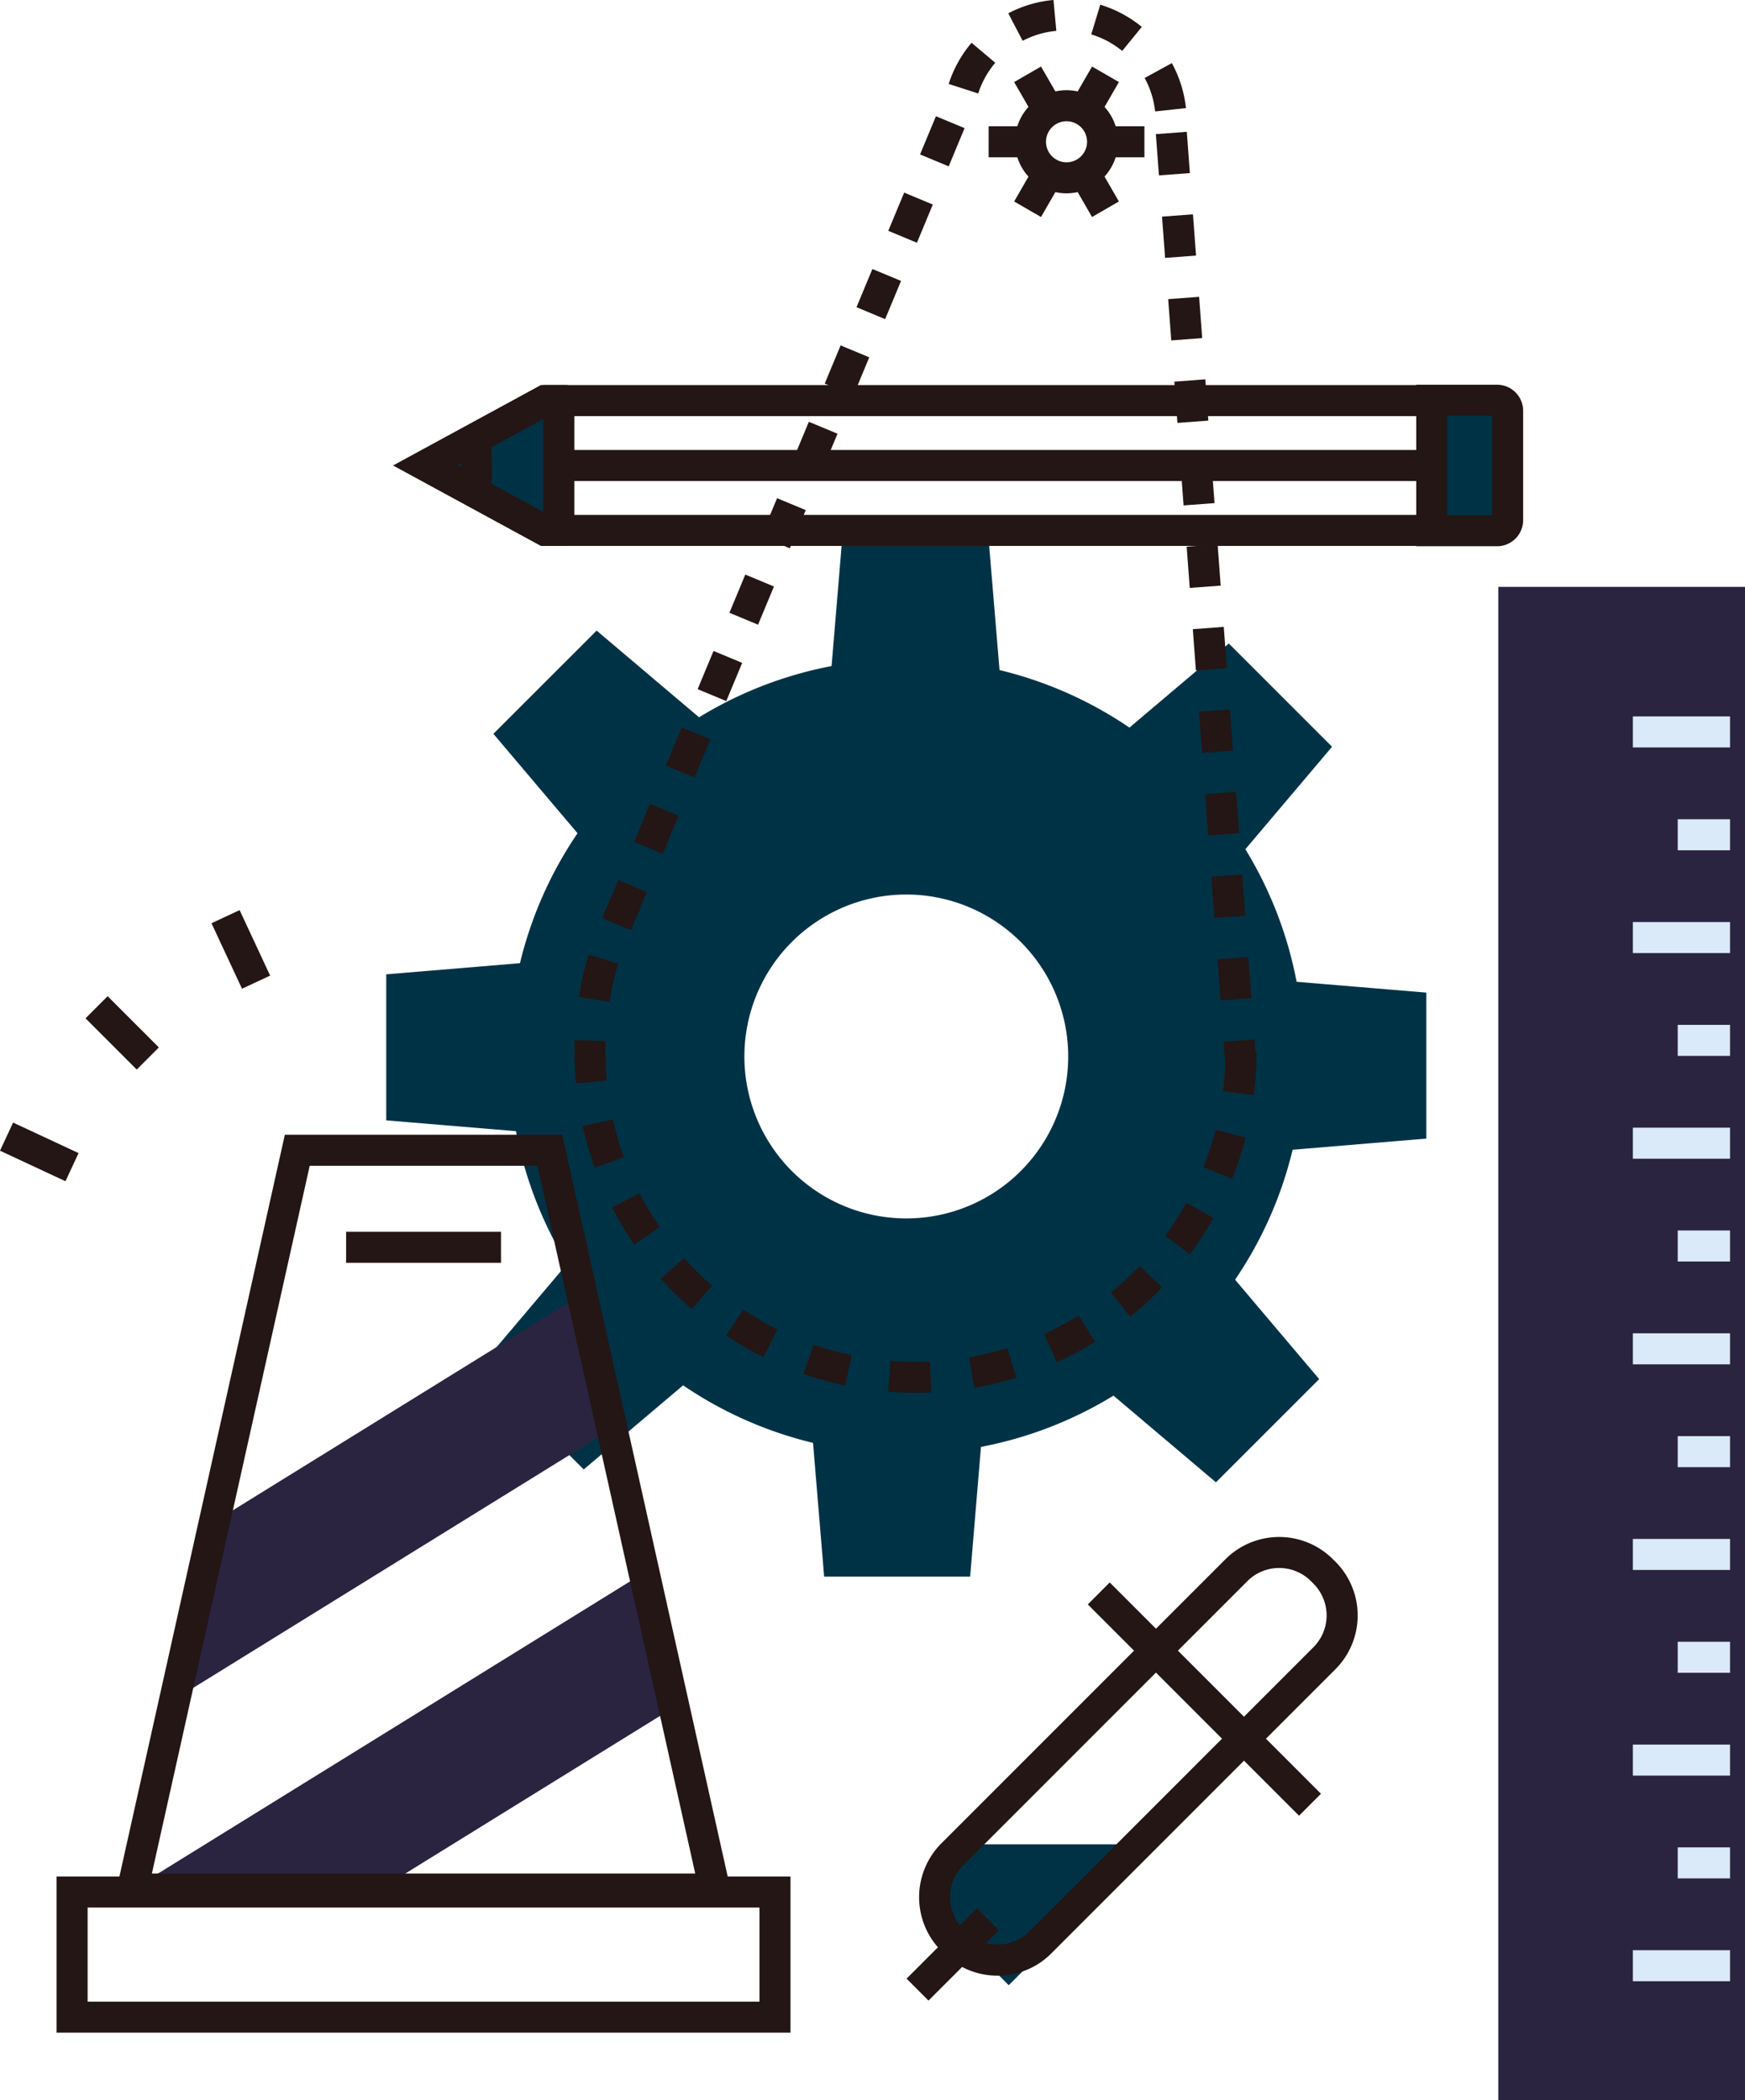 <svg xmlns="http://www.w3.org/2000/svg" width="358.988" height="432" viewBox="0 0 358.988 432">
  <g id="Group_8834" data-name="Group 8834" transform="translate(-4325.536 -1087.149)">
    <g id="Group_395" data-name="Group 395" transform="translate(4404.993 1197.463)">
      <g id="Group_394" data-name="Group 394" transform="translate(0 0)">
        <path id="Path_84" data-name="Path 84" d="M4493.329,1279.4l-21.24,21.231,17.31,20.449a81.34,81.34,0,0,0-11.845,26.731l-27.509,2.291,0,30.031,26.684,2.223a81.471,81.471,0,0,0,10.543,27.263l-17.834,21.081,21.234,21.235,20.447-17.3a81.315,81.315,0,0,0,26.728,11.835l2.288,27.509,30.033.006,2.226-26.688a81.369,81.369,0,0,0,27.263-10.542l21.08,17.83,21.239-21.227-17.305-20.449a81.206,81.206,0,0,0,11.837-26.727l27.507-2.294,0-30.03-26.686-2.227a81.291,81.291,0,0,0-10.541-27.261l17.834-21.081-21.235-21.237-20.447,17.3a81.3,81.3,0,0,0-26.727-11.835l-2.292-27.509h-30.032l-2.225,26.684a81.339,81.339,0,0,0-27.264,10.543Zm87.255,64.041a33.309,33.309,0,1,1-47.1,0A33.3,33.3,0,0,1,4580.583,1343.441Z" transform="translate(-4450.044 -1260.01)" fill="#003246"/>
      </g>
    </g>
    <g id="Group_407" data-name="Group 407" transform="translate(4528.923 1100.837)">
      <g id="Group_406" data-name="Group 406" transform="translate(0 0)">
        <g id="Group_396" data-name="Group 396" transform="translate(5.417 4.867)">
          <path id="Path_85" data-name="Path 85" d="M4663.337,1137.435a10.605,10.605,0,1,1,10.6-10.605A10.618,10.618,0,0,1,4663.337,1137.435Zm0-14.829a4.224,4.224,0,1,0,4.224,4.224A4.229,4.229,0,0,0,4663.337,1122.606Z" transform="translate(-4652.73 -1116.224)" fill="#231615"/>
        </g>
        <g id="Group_399" data-name="Group 399" transform="translate(0 12.282)">
          <g id="Group_397" data-name="Group 397" transform="translate(25.036)">
            <rect id="Rectangle_260" data-name="Rectangle 260" width="7.01" height="6.382" fill="#231615"/>
          </g>
          <g id="Group_398" data-name="Group 398">
            <rect id="Rectangle_261" data-name="Rectangle 261" width="7.012" height="6.382" fill="#231615"/>
          </g>
        </g>
        <g id="Group_402" data-name="Group 402" transform="translate(5.247 0.001)">
          <g id="Group_400" data-name="Group 400" transform="translate(12.519 0)">
            <rect id="Rectangle_262" data-name="Rectangle 262" width="7.01" height="6.381" transform="translate(0 6.071) rotate(-60.005)" fill="#231615"/>
          </g>
          <g id="Group_401" data-name="Group 401" transform="translate(0 21.682)">
            <rect id="Rectangle_263" data-name="Rectangle 263" width="7.011" height="6.382" transform="translate(0 6.071) rotate(-59.995)" fill="#231615"/>
          </g>
        </g>
        <g id="Group_405" data-name="Group 405" transform="translate(5.247)">
          <g id="Group_403" data-name="Group 403">
            <rect id="Rectangle_264" data-name="Rectangle 264" width="6.382" height="7.011" transform="translate(0 3.191) rotate(-30.005)" fill="#231615"/>
          </g>
          <g id="Group_404" data-name="Group 404" transform="translate(12.519 21.683)">
            <rect id="Rectangle_265" data-name="Rectangle 265" width="6.381" height="7.01" transform="matrix(0.866, -0.5, 0.5, 0.866, 0, 3.19)" fill="#231615"/>
          </g>
        </g>
      </g>
    </g>
    <g id="Group_412" data-name="Group 412" transform="translate(4443.731 1087.149)">
      <g id="Group_408" data-name="Group 408" transform="translate(0 183.891)">
        <path id="Path_86" data-name="Path 86" d="M4580.913,1477.9c-1.889,0-3.794-.075-5.667-.225l.508-6.362a65.313,65.313,0,0,0,8.1.138l.29,6.375C4583.08,1477.875,4581.994,1477.9,4580.913,1477.9Zm12.083-1.038-1.092-6.288a63.316,63.316,0,0,0,7.868-1.892l1.886,6.1A70,70,0,0,1,4593,1476.862Zm-26.564-.457a70.047,70.047,0,0,1-8.591-2.384l2.1-6.027a63.6,63.6,0,0,0,7.8,2.165Zm43.552-4.8-2.649-5.807a63.618,63.618,0,0,0,7.131-3.819l3.365,5.423A70.2,70.2,0,0,1,4609.984,1471.608Zm-60.356-1.046a70.327,70.327,0,0,1-7.7-4.475l3.548-5.3a64.059,64.059,0,0,0,7,4.067Zm75.457-8.319-4.022-4.955a64.349,64.349,0,0,0,5.953-5.49l4.614,4.408A70.78,70.78,0,0,1,4625.084,1462.243Zm-90.235-1.567a70.994,70.994,0,0,1-6.333-6.258l4.763-4.248a64.316,64.316,0,0,0,5.76,5.692Zm102.513-11.283-5.134-3.791a63.851,63.851,0,0,0,4.39-6.807l5.572,3.112A70.575,70.575,0,0,1,4637.363,1449.392Zm-114.34-1.981a70.293,70.293,0,0,1-4.563-7.644l5.677-2.916a63.826,63.826,0,0,0,4.148,6.948Zm123.008-13.546-5.921-2.378a63.478,63.478,0,0,0,2.528-7.692l6.178,1.6A69.575,69.575,0,0,1,4646.03,1433.865ZM4514.9,1431.6a70.013,70.013,0,0,1-2.486-8.555l6.23-1.385a63.656,63.656,0,0,0,2.258,7.772Zm135.591-14.953-6.332-.8a64.609,64.609,0,0,0,.508-8.082h6.381A71.069,71.069,0,0,1,4650.494,1416.648Zm-139.452-2.4c-.2-2.138-.3-4.319-.3-6.481q0-1.214.042-2.417l6.378.218q-.037,1.095-.038,2.2c0,1.968.09,3.953.269,5.9Zm6.906-16.744-6.3-1.018a69.765,69.765,0,0,1,1.981-8.689l6.119,1.814A63.318,63.318,0,0,0,4517.948,1397.5Zm4.592-15.491-5.837-2.579c.613-1.387,1.281-2.775,1.986-4.126l5.658,2.953C4523.7,1379.486,4523.1,1380.75,4522.54,1382.01Z" transform="translate(-4510.746 -1375.304)" fill="#231615"/>
      </g>
      <g id="Group_409" data-name="Group 409" transform="translate(76.97)">
        <path id="Path_87" data-name="Path 87" d="M4673.832,1110.073a18.512,18.512,0,0,0-2.159-6.884l5.6-3.055a24.862,24.862,0,0,1,2.9,9.245Zm-36.4-3.7-6.073-1.961a24.959,24.959,0,0,1,4.705-8.468l4.876,4.118A18.581,18.581,0,0,0,4637.431,1106.378Zm29.625-8.749a18.57,18.57,0,0,0-6.368-3.4l1.857-6.106a24.919,24.919,0,0,1,8.546,4.562Zm-20.479-2.085-2.959-5.653a24.852,24.852,0,0,1,9.3-2.742l.584,6.355A18.521,18.521,0,0,0,4646.577,1095.544Z" transform="translate(-4631.358 -1087.149)" fill="#231615"/>
      </g>
      <g id="Group_410" data-name="Group 410" transform="translate(119.595 27.114)">
        <path id="Path_88" data-name="Path 88" d="M4712.519,1322.563l-.431-5.775,6.364-.475.431,5.775Zm-1.065-14.26-.633-8.485,6.364-.475.634,8.485Zm-1.267-16.971-.633-8.485,6.364-.475.633,8.485Zm-1.268-16.97-.633-8.485,6.365-.475.633,8.486Zm-1.266-16.971-.634-8.485,6.364-.475.634,8.485Zm-1.267-16.971-.633-8.484,6.364-.475.633,8.485Zm-1.267-16.97-.633-8.485,6.364-.475.633,8.485Zm-1.267-16.97-.634-8.486,6.364-.475.635,8.486Zm-1.267-16.97-.634-8.486,6.364-.475.633,8.485Zm-1.267-16.971-.633-8.486,6.364-.475.633,8.486Zm-1.267-16.971-.634-8.485,6.364-.475.634,8.485Zm-1.267-16.97-.635-8.486,6.364-.475.634,8.486Z" transform="translate(-4698.15 -1129.637)" fill="#231615"/>
      </g>
      <g id="Group_411" data-name="Group 411" transform="translate(5.722 23.906)">
        <path id="Path_89" data-name="Path 89" d="M4525.6,1292.04l-5.892-2.451,3.268-7.857,5.892,2.451Zm6.537-15.712-5.893-2.451,3.268-7.856,5.893,2.451Zm6.537-15.713-5.893-2.451,3.268-7.856,5.892,2.451Zm6.536-15.712-5.893-2.451,3.269-7.856,5.892,2.451Zm6.536-15.712-5.892-2.451,3.268-7.856,5.892,2.451Zm6.536-15.712-5.892-2.452,3.269-7.856,5.892,2.452Zm6.537-15.713-5.892-2.451,3.268-7.856,5.893,2.451Zm6.537-15.712-5.893-2.451,3.268-7.856,5.893,2.45Zm6.536-15.712L4572,1163.89l3.268-7.856,5.893,2.451Zm6.537-15.712-5.892-2.451,3.268-7.857,5.892,2.451Zm6.536-15.712-5.892-2.451,3.268-7.856,5.892,2.451Z" transform="translate(-4519.712 -1124.609)" fill="#231615"/>
      </g>
    </g>
    <g id="Group_418" data-name="Group 418" transform="translate(4325.536 1274.344)">
      <g id="Group_417" data-name="Group 417" transform="translate(0 0)">
        <g id="Group_413" data-name="Group 413" transform="translate(17.628 17.743)">
          <rect id="Rectangle_266" data-name="Rectangle 266" width="6.381" height="14.857" transform="matrix(0.707, -0.707, 0.707, 0.707, 0, 4.512)" fill="#231615"/>
        </g>
        <g id="Group_414" data-name="Group 414" transform="translate(0 43.701)">
          <rect id="Rectangle_267" data-name="Rectangle 267" width="6.381" height="14.859" transform="translate(0 5.784) rotate(-65.007)" fill="#231615"/>
        </g>
        <g id="Group_415" data-name="Group 415" transform="translate(43.508)">
          <rect id="Rectangle_268" data-name="Rectangle 268" width="6.382" height="14.861" transform="translate(0 2.696) rotate(-24.992)" fill="#231615"/>
        </g>
        <g id="Group_416" data-name="Group 416" transform="translate(17.628 17.743)">
          <rect id="Rectangle_269" data-name="Rectangle 269" width="6.381" height="14.859" transform="matrix(0.707, -0.707, 0.707, 0.707, 0, 4.512)" fill="#231615"/>
        </g>
      </g>
    </g>
    <g id="Group_426" data-name="Group 426" transform="translate(4337.179 1320.551)">
      <g id="Group_419" data-name="Group 419" transform="translate(3.191 155.754)">
        <rect id="Rectangle_270" data-name="Rectangle 270" width="144.601" height="25.736" fill="none"/>
      </g>
      <g id="Group_420" data-name="Group 420" transform="translate(15.62 3.191)">
        <path id="Path_90" data-name="Path 90" d="M4488,1609.843H4368.257l33.895-151.955h51.964Z" transform="translate(-4368.257 -1457.888)" fill="none"/>
      </g>
      <g id="Group_421" data-name="Group 421" transform="translate(15.705 90.868)">
        <path id="Path_91" data-name="Path 91" d="M4419.263,1659.555l59.717-36.948-6.715-27.33-103.875,64.278Z" transform="translate(-4368.39 -1595.277)" fill="#2a2441"/>
      </g>
      <g id="Group_422" data-name="Group 422" transform="translate(25.367 34.281)">
        <path id="Path_92" data-name="Path 92" d="M4383.53,1587.787l87.031-53.851-6.713-27.33-71.2,44.059Z" transform="translate(-4383.53 -1506.605)" fill="#2a2441"/>
      </g>
      <g id="Group_423" data-name="Group 423" transform="translate(0 152.564)">
        <path id="Path_93" data-name="Path 93" d="M4494.764,1724.072H4343.781v-32.118h150.983Zm-144.6-6.382h138.219v-19.354H4350.163Z" transform="translate(-4343.781 -1691.954)" fill="#231615"/>
      </g>
      <g id="Group_424" data-name="Group 424" transform="translate(11.639)">
        <path id="Path_94" data-name="Path 94" d="M4489.726,1611.225H4362.02l35.317-158.337h57.08Zm-119.745-6.382h111.784L4449.3,1459.27h-46.849Z" transform="translate(-4362.02 -1452.888)" fill="#231615"/>
      </g>
      <g id="Group_425" data-name="Group 425" transform="translate(59.561 19.953)">
        <line id="Line_22" data-name="Line 22" x2="31.862" transform="translate(0 3.191)" fill="#fff"/>
        <rect id="Rectangle_271" data-name="Rectangle 271" width="31.862" height="6.382" fill="#231615"/>
      </g>
    </g>
    <g id="Group_441" data-name="Group 441" transform="translate(4633.771 1207.858)">
      <g id="Group_427" data-name="Group 427" transform="translate(0)">
        <path id="Path_95" data-name="Path 95" d="M4859.29,1338.433V1276.3h-50.753V1587.59h50.753Z" transform="translate(-4808.537 -1276.299)" fill="#2a2441"/>
      </g>
      <g id="Group_428" data-name="Group 428" transform="translate(27.687 26.644)">
        <rect id="Rectangle_272" data-name="Rectangle 272" width="19.986" height="6.382" fill="#daeaf8"/>
      </g>
      <g id="Group_429" data-name="Group 429" transform="translate(36.913 47.796)">
        <rect id="Rectangle_273" data-name="Rectangle 273" width="10.76" height="6.382" fill="#daeaf8"/>
      </g>
      <g id="Group_430" data-name="Group 430" transform="translate(27.687 68.942)">
        <rect id="Rectangle_274" data-name="Rectangle 274" width="19.986" height="6.382" fill="#daeaf8"/>
      </g>
      <g id="Group_431" data-name="Group 431" transform="translate(36.913 90.089)">
        <rect id="Rectangle_275" data-name="Rectangle 275" width="10.76" height="6.382" fill="#daeaf8"/>
      </g>
      <g id="Group_432" data-name="Group 432" transform="translate(27.687 111.237)">
        <rect id="Rectangle_276" data-name="Rectangle 276" width="19.986" height="6.382" fill="#daeaf8"/>
      </g>
      <g id="Group_433" data-name="Group 433" transform="translate(36.913 132.38)">
        <rect id="Rectangle_277" data-name="Rectangle 277" width="10.76" height="6.382" fill="#daeaf8"/>
      </g>
      <g id="Group_434" data-name="Group 434" transform="translate(27.687 153.53)">
        <rect id="Rectangle_278" data-name="Rectangle 278" width="19.986" height="6.382" fill="#daeaf8"/>
      </g>
      <g id="Group_435" data-name="Group 435" transform="translate(36.913 174.679)">
        <rect id="Rectangle_279" data-name="Rectangle 279" width="10.76" height="6.382" fill="#daeaf8"/>
      </g>
      <g id="Group_436" data-name="Group 436" transform="translate(27.687 195.821)">
        <rect id="Rectangle_280" data-name="Rectangle 280" width="19.986" height="6.382" fill="#daeaf8"/>
      </g>
      <g id="Group_437" data-name="Group 437" transform="translate(36.913 216.974)">
        <rect id="Rectangle_281" data-name="Rectangle 281" width="10.76" height="6.382" fill="#daeaf8"/>
      </g>
      <g id="Group_438" data-name="Group 438" transform="translate(27.687 238.122)">
        <rect id="Rectangle_282" data-name="Rectangle 282" width="19.986" height="6.382" fill="#daeaf8"/>
      </g>
      <g id="Group_439" data-name="Group 439" transform="translate(36.913 259.265)">
        <rect id="Rectangle_283" data-name="Rectangle 283" width="10.76" height="6.382" fill="#daeaf8"/>
      </g>
      <g id="Group_440" data-name="Group 440" transform="translate(27.687 280.415)">
        <rect id="Rectangle_284" data-name="Rectangle 284" width="19.986" height="6.382" fill="#daeaf8"/>
      </g>
    </g>
    <g id="Group_446" data-name="Group 446" transform="translate(4512.041 1403.279)">
      <g id="Group_442" data-name="Group 442" transform="translate(2.603 63.214)">
        <path id="Path_96" data-name="Path 96" d="M4632.424,1681.576l-10.558,10.559,18.416,18.418,28.98-28.977Z" transform="translate(-4621.867 -1681.576)" fill="#003246"/>
      </g>
      <g id="Group_443" data-name="Group 443" transform="translate(2.577)">
        <path id="Path_97" data-name="Path 97" d="M4637.959,1672.75a15.536,15.536,0,0,1-11.059-4.582l-.5-.5a15.662,15.662,0,0,1,0-22.119l58.442-58.444a15.639,15.639,0,0,1,22.121,0l.5.493a15.638,15.638,0,0,1,.006,22.122l-58.444,58.448A15.537,15.537,0,0,1,4637.959,1672.75ZM4695.9,1588.9a9.2,9.2,0,0,0-6.549,2.713l-58.442,58.445a9.27,9.27,0,0,0,0,13.094l.5.5a9.255,9.255,0,0,0,13.093,0h0l58.444-58.449a9.255,9.255,0,0,0,0-13.09l-.5-.5A9.2,9.2,0,0,0,4695.9,1588.9Z" transform="translate(-4621.826 -1582.521)" fill="#231615"/>
      </g>
      <g id="Group_444" data-name="Group 444" transform="translate(37.279 9.358)">
        <rect id="Rectangle_285" data-name="Rectangle 285" width="6.381" height="61.458" transform="translate(0 4.512) rotate(-44.999)" fill="#231615"/>
      </g>
      <g id="Group_445" data-name="Group 445" transform="translate(0 76.355)">
        <rect id="Rectangle_286" data-name="Rectangle 286" width="20.486" height="6.382" transform="matrix(0.707, -0.707, 0.707, 0.707, 0, 14.488)" fill="#231615"/>
      </g>
    </g>
    <g id="Group_455" data-name="Group 455" transform="translate(4406.393 1166.28)">
      <g id="Group_447" data-name="Group 447" transform="translate(6.678 3.191)">
        <path id="Path_98" data-name="Path 98" d="M4462.7,1229.567l24.558-13.358,3.724-.061-1.71,26.774.855,0Z" transform="translate(-4462.701 -1216.148)" fill="#003246"/>
      </g>
      <g id="Group_448" data-name="Group 448" transform="translate(215.725 4.207)">
        <rect id="Rectangle_287" data-name="Rectangle 287" width="11.653" height="23.3" fill="#003246"/>
      </g>
      <g id="Group_454" data-name="Group 454" transform="translate(0 0)">
        <g id="Group_449" data-name="Group 449" transform="translate(0 0.062)">
          <path id="Path_99" data-name="Path 99" d="M4488.15,1244.343h-5.488l-30.424-16.55,30.424-16.549h5.488v6.382h-3.866l-18.691,10.167,18.691,10.168h3.866Z" transform="translate(-4452.237 -1211.244)" fill="#231615"/>
        </g>
        <g id="Group_450" data-name="Group 450" transform="translate(30.913 0.071)">
          <path id="Path_100" data-name="Path 100" d="M4681.117,1244.343H4500.678v-33.083h180.438v6.382H4507.06v20.32h174.057Z" transform="translate(-4500.678 -1211.258)" fill="#231615"/>
        </g>
        <g id="Group_451" data-name="Group 451" transform="translate(35.457 13.42)">
          <rect id="Rectangle_288" data-name="Rectangle 288" width="175.894" height="6.382" fill="#231615"/>
        </g>
        <g id="Group_452" data-name="Group 452" transform="translate(210.499)">
          <path id="Path_101" data-name="Path 101" d="M4798.712,1244.369h-16.625v-33.222h16.625a5.375,5.375,0,0,1,5.367,5.369V1239A5.375,5.375,0,0,1,4798.712,1244.369Zm-10.244-6.382h9.229v-20.459h-9.229Z" transform="translate(-4782.087 -1211.147)" fill="#231615"/>
        </g>
        <g id="Group_453" data-name="Group 453" transform="translate(13.529 9.939)">
          <path id="Path_102" data-name="Path 102" d="M4479.8,1239.712l-6.316-.906a38.331,38.331,0,0,0-.044-11.128l6.309-.956a44.621,44.621,0,0,1,.052,12.99Z" transform="translate(-4473.438 -1226.722)" fill="#231615"/>
        </g>
      </g>
    </g>
  </g>
</svg>
